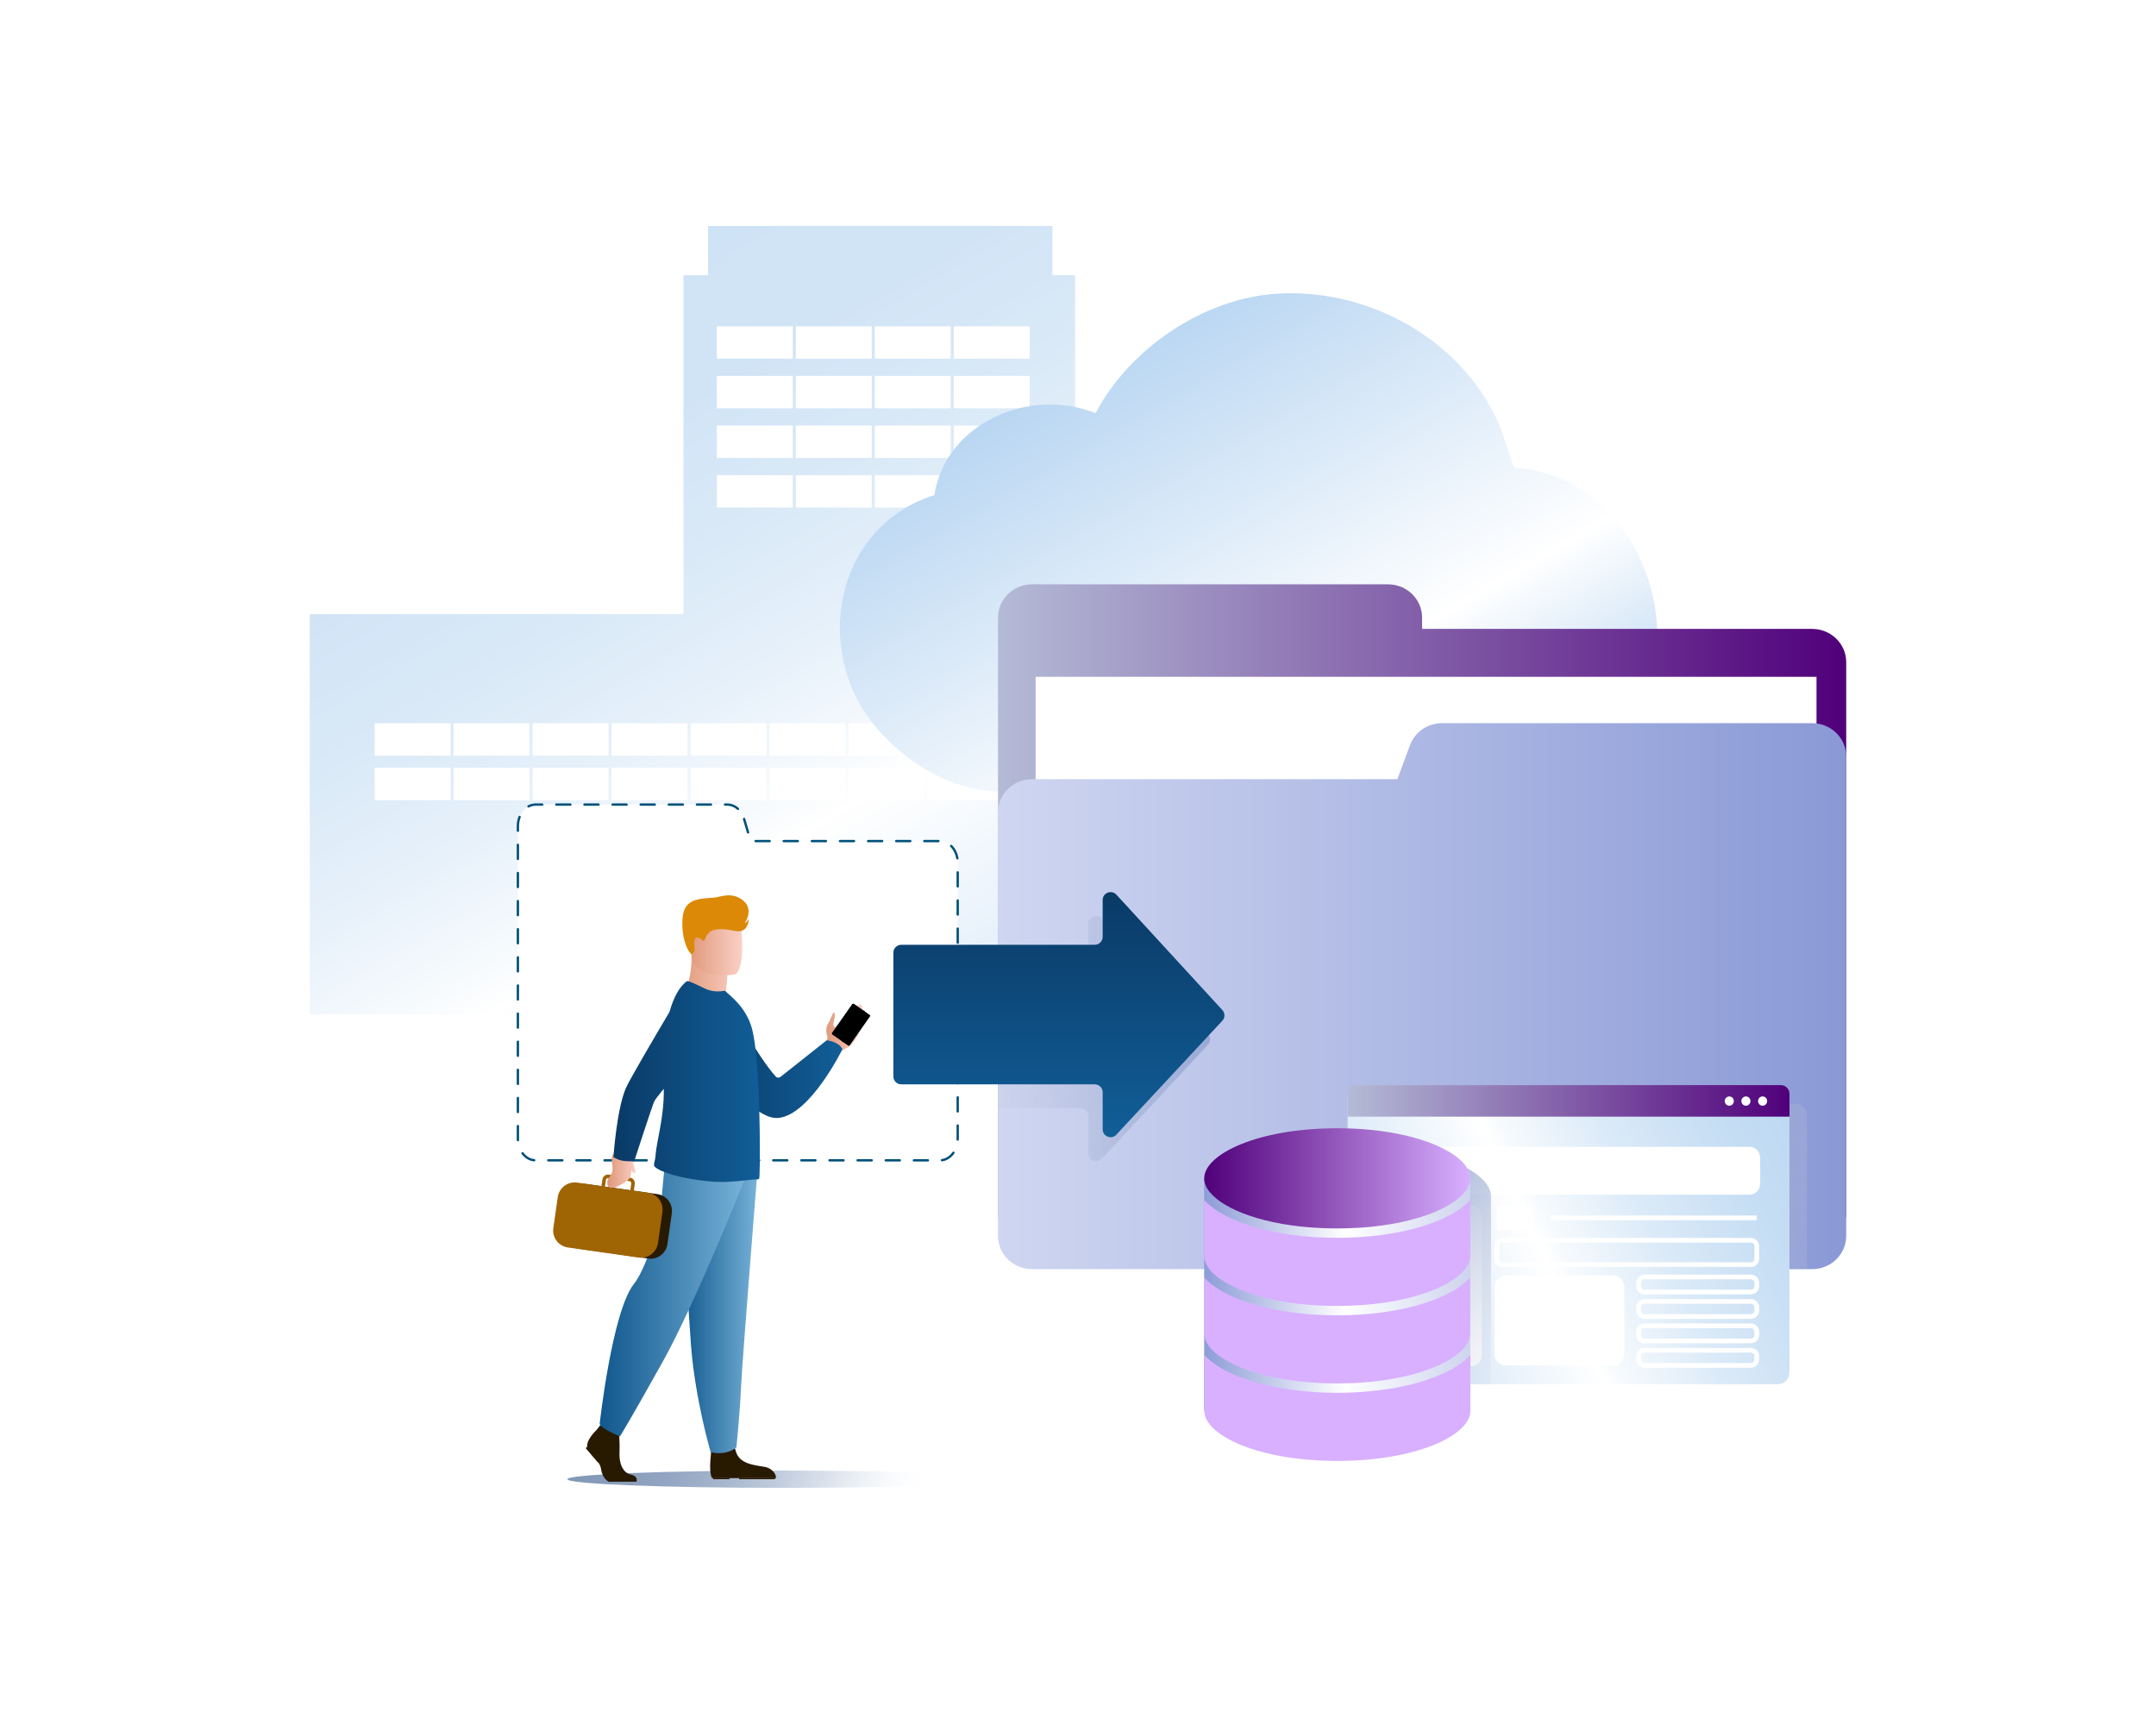 <svg xmlns="http://www.w3.org/2000/svg" width="460" height="368" viewBox="0 0 460 368" fill="none"><g filter="url(#filter0_f_710_1723)"><path d="M166.985 317.41C192.355 317.41 212.925 316.584 212.925 315.565C212.925 314.546 192.355 313.72 166.985 313.72C141.615 313.72 121.035 314.546 121.035 315.565C121.035 316.584 141.605 317.41 166.985 317.41Z" fill="url(#paint0_linear_710_1723)"></path></g><g opacity="0.68"><path d="M229.385 131.005V58.705H224.545V48.205H151.065V58.705H145.825V131.005H66.095V216.415H266.565V131.005H229.385Z" fill="url(#paint1_linear_710_1723)"></path><path d="M177.755 180.435H175.045V216.365H177.755V180.435Z" fill="#375A64"></path><path d="M169.145 69.615H152.945V76.525H169.145V69.615Z" fill="white"></path><path d="M185.995 69.615H169.795V76.525H185.995V69.615Z" fill="white"></path><path d="M202.845 69.615H186.645V76.525H202.845V69.615Z" fill="white"></path><path d="M219.695 69.615H203.495V76.525H219.695V69.615Z" fill="white"></path><path d="M169.145 80.195H152.945V87.105H169.145V80.195Z" fill="white"></path><path d="M185.995 80.195H169.795V87.105H185.995V80.195Z" fill="white"></path><path d="M202.845 80.195H186.645V87.105H202.845V80.195Z" fill="white"></path><path d="M219.695 80.195H203.495V87.105H219.695V80.195Z" fill="white"></path><path d="M169.145 90.785H152.945V97.695H169.145V90.785Z" fill="white"></path><path d="M185.995 90.785H169.795V97.695H185.995V90.785Z" fill="white"></path><path d="M202.845 90.785H186.645V97.695H202.845V90.785Z" fill="white"></path><path d="M219.695 90.785H203.495V97.695H219.695V90.785Z" fill="white"></path><path d="M169.145 101.365H152.945V108.275H169.145V101.365Z" fill="white"></path><path d="M185.995 101.365H169.795V108.275H185.995V101.365Z" fill="white"></path><path d="M202.845 101.365H186.645V108.275H202.845V101.365Z" fill="white"></path><path d="M219.695 101.365H203.495V108.275H219.695V101.365Z" fill="white"></path><path d="M96.135 154.295H79.935V161.205H96.135V154.295Z" fill="white"></path><path d="M112.985 154.295H96.785V161.205H112.985V154.295Z" fill="white"></path><path d="M129.835 154.295H113.635V161.205H129.835V154.295Z" fill="white"></path><path d="M146.685 154.295H130.485V161.205H146.685V154.295Z" fill="white"></path><path d="M163.535 154.295H147.335V161.205H163.535V154.295Z" fill="white"></path><path d="M180.385 154.295H164.185V161.205H180.385V154.295Z" fill="white"></path><path d="M197.225 154.295H181.025V161.205H197.225V154.295Z" fill="white"></path><path d="M214.075 154.295H197.875V161.205H214.075V154.295Z" fill="white"></path><path d="M230.925 154.295H214.725V161.205H230.925V154.295Z" fill="white"></path><path d="M247.775 154.295H231.575V161.205H247.775V154.295Z" fill="white"></path><path d="M96.135 163.795H79.935V170.705H96.135V163.795Z" fill="white"></path><path d="M112.985 163.795H96.785V170.705H112.985V163.795Z" fill="white"></path><path d="M129.835 163.795H113.635V170.705H129.835V163.795Z" fill="white"></path><path d="M146.685 163.795H130.485V170.705H146.685V163.795Z" fill="white"></path><path d="M163.535 163.795H147.335V170.705H163.535V163.795Z" fill="white"></path><path d="M180.385 163.795H164.185V170.705H180.385V163.795Z" fill="white"></path><path d="M197.225 163.795H181.025V170.705H197.225V163.795Z" fill="white"></path><path d="M214.075 163.795H197.875V170.705H214.075V163.795Z" fill="white"></path><path d="M230.925 163.795H214.725V170.705H230.925V163.795Z" fill="white"></path><path d="M247.775 163.795H231.575V170.705H247.775V163.795Z" fill="white"></path></g><path d="M271.955 62.685C291.405 61.245 311.515 72.035 319.615 90.055C321.035 93.205 321.715 96.635 323.125 99.785C349.755 101.365 362.535 136.605 346.635 156.735C339.505 165.765 327.625 168.515 315.725 168.875C304.765 169.195 220.685 168.955 213.245 168.875C203.365 168.765 193.565 162.925 187.125 155.455C173.125 139.185 177.935 112.365 199.335 105.635C201.825 90.165 219.645 82.555 233.755 88.125C240.975 74.445 256.515 63.835 271.955 62.695V62.685Z" fill="url(#paint2_linear_710_1723)"></path><path d="M303.415 134.165V131.755C303.415 127.835 300.155 124.655 296.135 124.655H220.205C216.185 124.655 212.925 127.835 212.925 131.755V259.695H393.905V141.265C393.905 137.345 390.645 134.165 386.625 134.165H303.415Z" fill="url(#paint3_linear_710_1723)"></path><path d="M387.565 144.385H220.955V260.985H387.565V144.385Z" fill="white"></path><path d="M300.835 158.965L298.145 166.225H220.205C216.185 166.225 212.925 169.405 212.925 173.325V263.655C212.925 267.575 216.185 270.755 220.205 270.755H386.625C390.645 270.755 393.905 267.575 393.905 263.655V161.375C393.905 157.455 390.645 154.275 386.625 154.275H307.685C304.615 154.275 301.875 156.145 300.835 158.965Z" fill="url(#paint4_linear_710_1723)"></path><path d="M158.755 174.705L160.145 179.435H200.555C202.645 179.435 204.335 181.505 204.335 184.055V242.915C204.335 245.465 202.645 247.535 200.555 247.535H114.275C112.185 247.535 110.495 245.465 110.495 242.915V176.265C110.495 173.715 112.185 171.645 114.275 171.645H155.205C156.795 171.645 158.215 172.865 158.755 174.695V174.705Z" fill="white" stroke="#00507A" stroke-width="0.5" stroke-miterlimit="10" stroke-linecap="round" stroke-dasharray="3 3"></path><path style="mix-blend-mode:multiply" d="M232.215 197.105V204.965C232.215 205.895 231.465 206.655 230.525 206.655H212.915V236.415H230.525C231.455 236.415 232.215 237.165 232.215 238.105V246.005C232.215 247.535 234.095 248.275 235.135 247.155L257.735 222.875C258.335 222.235 258.335 221.235 257.735 220.585L235.135 195.975C234.095 194.845 232.205 195.575 232.205 197.115L232.215 197.105Z" fill="url(#paint5_linear_710_1723)"></path><path d="M238.195 242.045L260.795 217.765C261.395 217.125 261.395 216.125 260.795 215.475L238.195 190.865C237.155 189.735 235.265 190.465 235.265 192.005V199.865C235.265 200.795 234.515 201.555 233.575 201.555H192.295C191.365 201.555 190.605 202.305 190.605 203.245V229.635C190.605 230.565 191.355 231.325 192.295 231.325H233.575C234.505 231.325 235.265 232.075 235.265 233.015V240.915C235.265 242.445 237.145 243.185 238.185 242.065L238.195 242.045Z" fill="url(#paint6_linear_710_1723)"></path><path d="M183.965 218.785C183.235 220.735 181.975 223.005 180.655 223.575C179.155 224.215 178.525 225.115 178.525 225.115L177.315 224.415L175.865 223.575C175.865 223.575 175.895 223.415 175.965 223.155C176.035 222.895 176.145 222.535 176.285 222.125C176.285 222.125 176.725 221.555 176.455 220.835C176.185 220.115 176.235 219.015 176.705 218.335C177.165 217.665 177.615 216.005 177.895 216.045C178.575 216.165 177.565 218.445 177.855 218.865C178.115 219.245 178.445 219.115 178.505 219.085C178.505 219.085 178.505 219.085 178.515 219.085C180.415 218.255 182.715 213.755 183.735 214.365C184.115 214.595 184.265 217.945 183.955 218.775L183.965 218.785Z" fill="url(#paint7_linear_710_1723)"></path><path d="M177.655 220.745L179.835 222.275C179.985 222.385 180.185 222.375 180.265 222.255L184.565 216.135C184.645 216.015 184.595 215.835 184.435 215.725L182.255 214.195C182.105 214.085 181.905 214.095 181.825 214.215L177.525 220.335C177.445 220.455 177.495 220.635 177.655 220.745Z" fill="black"></path><path d="M179.655 222.145L180.935 223.045C181.055 223.125 181.205 223.125 181.265 223.035L185.635 216.815C185.695 216.725 185.655 216.585 185.535 216.505L184.255 215.605C184.135 215.525 183.985 215.525 183.925 215.615L179.555 221.835C179.495 221.925 179.535 222.065 179.655 222.145Z" fill="black"></path><path d="M154.365 212.515C154.365 212.515 162.105 226.025 165.525 229.675C165.785 229.955 166.215 229.975 166.515 229.745L176.375 221.935C176.375 221.935 179.015 222.185 179.735 223.845C179.735 223.845 172.835 237.895 166.045 238.495C159.255 239.095 149.725 221.655 149.725 221.655L154.375 212.525L154.365 212.515Z" fill="url(#paint8_linear_710_1723)"></path><path d="M135.795 316.095H129.855C129.105 315.685 128.445 314.765 128.235 313.375C127.945 311.465 125.805 310.425 125.335 308.855C124.875 307.295 127.245 305.095 127.245 305.095L127.645 304.585L128.055 304.055L131.995 304.985C131.995 304.985 132.095 305.925 132.155 307.115C132.195 307.975 132.225 308.975 132.175 309.845C132.055 311.935 132.755 314.175 134.615 314.585C135.985 314.885 135.925 315.695 135.795 316.105V316.095Z" fill="#281901"></path><path d="M165.525 315.325H151.955C151.305 314.525 151.545 311.585 151.645 310.625C151.665 310.435 151.735 309.295 151.735 309.295C151.735 309.295 156.315 306.615 156.955 309.455C156.975 309.545 156.995 309.635 157.025 309.715C157.825 312.375 161.085 312.565 163.155 312.935C164.935 313.255 165.715 314.765 165.535 315.315L165.525 315.325Z" fill="#281901"></path><path d="M161.525 250.835C161.525 250.835 160.935 258.135 160.255 266.905C159.325 278.825 158.195 293.465 158.085 296.235C157.895 301.055 157.125 308.755 157.125 308.755C157.125 308.755 155.295 310.585 151.635 309.815C151.635 309.815 148.375 298.815 147.445 287.185C147.435 286.995 147.415 286.805 147.405 286.615C146.535 274.775 145.195 249.825 145.195 249.825L161.545 250.835H161.525Z" fill="url(#paint9_linear_710_1723)"></path><path d="M158.855 251.695C158.855 251.695 148.315 278.125 141.375 290.545C134.445 302.965 132.275 306.435 132.275 306.435C132.275 306.435 128.305 304.845 127.945 303.765C127.945 303.765 130.595 279.785 135.235 273.935C137.855 270.635 140.945 260.715 141.085 257.255C141.225 253.785 142.025 246.925 142.025 246.925L158.855 251.695Z" fill="url(#paint10_linear_710_1723)"></path><path d="M158.005 216.205C152.945 217.805 144.655 213.955 144.655 213.955C144.655 213.955 147.785 210.755 147.535 203.475L152.525 205.865L155.185 208.005C155.185 208.005 155.175 209.265 154.885 211.485C154.805 212.065 154.715 212.715 154.595 213.425C156.765 214.615 158.015 216.215 158.015 216.215L158.005 216.205Z" fill="url(#paint11_linear_710_1723)"></path><path d="M156.725 207.885C156.725 207.885 148.365 209.275 147.585 204.055C146.805 198.835 145.195 195.495 150.495 194.395C155.795 193.285 157.135 195.125 157.825 196.805C158.515 198.485 158.885 207.395 156.725 207.895V207.885Z" fill="url(#paint12_linear_710_1723)"></path><path d="M121.008 255.658L120.072 262.231C119.79 264.21 121.166 266.044 123.145 266.326L138.302 268.485C140.281 268.768 142.114 267.392 142.396 265.412L143.333 258.839C143.615 256.859 142.239 255.026 140.26 254.744L125.103 252.584C123.124 252.302 121.29 253.678 121.008 255.658Z" fill="#281901"></path><path d="M141.115 256.695C140.685 255.625 139.775 254.785 138.605 254.505C138.495 254.475 138.375 254.455 138.255 254.435L135.235 254.005L135.435 252.585C135.485 252.265 135.395 251.955 135.205 251.695C135.015 251.435 134.735 251.275 134.415 251.225L133.625 251.115L130.455 250.665L129.885 250.585C129.235 250.495 128.625 250.945 128.525 251.605L128.325 253.025L123.115 252.285C121.135 252.005 119.285 253.395 119.005 255.375L118.055 262.015C117.775 263.995 119.165 265.845 121.145 266.125L136.275 268.285C136.545 268.325 136.805 268.335 137.065 268.305C137.475 268.275 137.875 268.175 138.245 268.005C139.355 267.515 140.205 266.475 140.385 265.195L141.335 258.555C141.425 257.905 141.335 257.275 141.115 256.705V256.695ZM129.285 251.715C129.315 251.515 129.465 251.365 129.655 251.335C129.695 251.335 129.745 251.335 129.785 251.335L130.455 251.435L132.945 251.795L134.305 251.985C134.545 252.015 134.715 252.245 134.685 252.495L134.485 253.915L129.075 253.145L129.275 251.725L129.285 251.715Z" fill="#9F6404"></path><path d="M134.565 247.065C134.565 246.955 134.575 246.845 134.585 246.735C134.625 246.175 135.685 244.765 135.685 244.765L133.035 243.385L131.985 245.125C130.395 246.385 130.365 246.405 130.655 248.825C130.905 250.925 129.535 250.945 129.565 252.445C129.595 253.945 131.525 253.205 131.525 253.205C134.515 251.805 134.755 251.095 134.665 249.675C134.945 250.075 135.265 250.315 135.535 250.135C135.775 249.985 135.295 249.365 135.095 247.945C135.065 247.735 134.815 247.375 134.565 247.065Z" fill="url(#paint13_linear_710_1723)"></path><path d="M162.085 240.815C162.085 240.585 162.085 240.335 162.065 240.115V240.035C162.045 237.745 161.965 235.325 161.855 232.935C161.625 227.655 161.215 222.555 160.515 219.725C159.685 216.405 157.795 214.215 156.055 212.605L154.635 211.345C153.215 211.635 151.705 211.555 150.195 210.805C148.565 210.005 146.795 209.135 146.505 209.345C144.905 210.545 143.685 212.855 142.845 215.865C139.305 221.845 134.285 230.405 133.525 232.155C131.565 236.685 130.885 246.835 130.885 246.835C130.885 246.835 131.635 247.385 132.645 247.585C133.925 247.835 135.315 247.735 135.315 247.735C135.315 247.735 139.115 236.005 139.605 234.925C139.725 234.655 140.515 233.635 141.615 232.275C141.755 238.165 140.065 243.495 139.865 246.495C139.805 247.405 139.545 248.055 139.535 248.545C139.515 248.995 140.655 249.575 141.065 249.755C144.125 251.125 148.465 251.745 151.675 252.055C155.495 252.445 160.005 251.585 161.555 251.605C161.715 251.605 161.865 251.545 161.985 251.435C162.085 251.355 162.175 246.685 162.085 240.805V240.815Z" fill="url(#paint14_linear_710_1723)"></path><path d="M147.495 203.555C147.495 203.555 148.305 203.415 148.175 202.305C148.045 201.185 148.045 199.725 148.955 199.995C149.865 200.265 149.905 200.995 150.285 200.575C150.655 200.145 150.665 198.355 153.375 198.235C156.085 198.115 157.185 199.055 158.445 198.495C159.705 197.945 159.775 196.035 159.775 196.035C159.775 196.035 159.415 196.715 158.875 196.935C158.875 196.935 160.975 194.065 158.545 192.095C156.115 190.125 153.635 191.415 152.225 191.505C149.125 191.695 147.125 191.875 146.105 193.915C145.095 195.955 145.515 201.605 147.495 203.565V203.555Z" fill="#DB8906"></path><path d="M127.921 311.658L125.359 308.651C125.341 308.63 125.31 308.627 125.289 308.645L124.992 308.898C124.971 308.916 124.968 308.948 124.986 308.969L127.548 311.975C127.566 311.996 127.597 311.999 127.618 311.981L127.915 311.728C127.936 311.71 127.939 311.679 127.921 311.658Z" fill="#281901"></path><path d="M165.355 315.295H157.685V315.565H165.355V315.295Z" fill="#281901"></path><path d="M155.605 315.295H152.185C152.168 315.295 152.155 315.308 152.155 315.325V315.535C152.155 315.551 152.168 315.565 152.185 315.565H155.605C155.621 315.565 155.635 315.551 155.635 315.535V315.325C155.635 315.308 155.621 315.295 155.605 315.295Z" fill="#281901"></path><path style="mix-blend-mode:multiply" d="M385.545 270.745V238.005C385.545 236.615 384.445 235.485 383.075 235.485H293.745C292.375 235.485 291.265 236.615 291.265 238.005V270.745H385.545Z" fill="url(#paint15_linear_710_1723)"></path><path d="M379.325 231.485H289.995C288.625 231.485 287.525 232.615 287.525 234.005V292.775C287.525 294.165 288.635 295.295 289.995 295.295H379.325C380.695 295.295 381.795 294.165 381.795 292.775V234.005C381.795 232.615 380.695 231.485 379.325 231.485Z" fill="url(#paint16_linear_710_1723)"></path><path d="M379.945 231.485H289.385C288.355 231.485 287.525 232.335 287.525 233.385V238.225H381.805V233.385C381.805 232.335 380.975 231.485 379.945 231.485Z" fill="url(#paint17_linear_710_1723)"></path><path d="M373.625 264.595H320.535C319.875 264.595 319.345 265.135 319.345 265.805V268.565C319.345 269.235 319.875 269.775 320.535 269.775H373.625C374.285 269.775 374.815 269.235 374.815 268.565V265.805C374.815 265.135 374.275 264.595 373.625 264.595Z" stroke="white" stroke-miterlimit="10"></path><path d="M373.575 272.415H350.845C350.155 272.415 349.605 272.985 349.605 273.675V274.375C349.605 275.075 350.155 275.635 350.845 275.635H373.575C374.265 275.635 374.825 275.065 374.825 274.375V273.675C374.825 272.975 374.275 272.415 373.575 272.415Z" stroke="white" stroke-miterlimit="10"></path><path d="M373.575 277.635H350.845C350.155 277.635 349.605 278.205 349.605 278.895V279.595C349.605 280.295 350.155 280.855 350.845 280.855H373.575C374.265 280.855 374.825 280.285 374.825 279.595V278.895C374.825 278.195 374.275 277.635 373.575 277.635Z" stroke="white" stroke-miterlimit="10"></path><path d="M373.575 282.845H350.845C350.155 282.845 349.605 283.415 349.605 284.115V284.815C349.605 285.515 350.155 286.075 350.845 286.075H373.575C374.265 286.075 374.825 285.505 374.825 284.815V284.115C374.825 283.415 374.275 282.845 373.575 282.845Z" stroke="white" stroke-miterlimit="10"></path><path d="M373.575 288.065H350.845C350.155 288.065 349.605 288.635 349.605 289.325V290.025C349.605 290.725 350.155 291.285 350.845 291.285H373.575C374.265 291.285 374.825 290.715 374.825 290.025V289.325C374.825 288.625 374.275 288.065 373.575 288.065Z" stroke="white" stroke-miterlimit="10"></path><path d="M373.295 244.655H296.865C295.635 244.655 294.635 245.675 294.635 246.925V252.595C294.635 253.845 295.635 254.865 296.865 254.865H373.295C374.525 254.865 375.525 253.845 375.525 252.595V246.925C375.525 245.675 374.525 244.655 373.295 244.655Z" fill="white"></path><path d="M313.865 257.225H296.945C295.675 257.225 294.645 258.275 294.645 259.575V289.105C294.645 290.405 295.675 291.455 296.945 291.455H313.865C315.135 291.455 316.165 290.405 316.165 289.105V259.575C316.165 258.275 315.135 257.225 313.865 257.225Z" fill="white"></path><path d="M327.195 257.225H319.345V262.415H327.195V257.225Z" fill="white"></path><path d="M344.095 272.085H321.325C319.965 272.085 318.865 273.205 318.865 274.585V288.815C318.865 290.195 319.965 291.315 321.325 291.315H344.095C345.455 291.315 346.555 290.195 346.555 288.815V274.585C346.555 273.205 345.455 272.085 344.095 272.085Z" fill="white"></path><path d="M330.875 259.815H374.825" stroke="white" stroke-miterlimit="10"></path><path d="M368.955 235.885C369.485 235.885 369.925 235.445 369.925 234.895C369.925 234.345 369.485 233.905 368.955 233.905C368.425 233.905 367.985 234.355 367.985 234.895C367.985 235.435 368.425 235.885 368.955 235.885Z" fill="white"></path><path d="M372.505 235.885C373.045 235.885 373.475 235.445 373.475 234.895C373.475 234.345 373.045 233.905 372.505 233.905C371.965 233.905 371.535 234.355 371.535 234.895C371.535 235.435 371.965 235.885 372.505 235.885Z" fill="white"></path><path d="M376.065 235.885C376.605 235.885 377.035 235.445 377.035 234.895C377.035 234.345 376.605 233.905 376.065 233.905C375.525 233.905 375.095 234.355 375.095 234.895C375.095 235.435 375.525 235.885 376.065 235.885Z" fill="white"></path><path style="mix-blend-mode:multiply" d="M261.345 295.335H318.125V292.885C318.125 292.885 318.125 292.885 318.115 292.895V288.475C318.115 288.415 318.125 288.345 318.125 288.285V281.295V276.355C318.125 276.355 318.125 276.355 318.115 276.365V271.945C318.115 271.875 318.125 271.815 318.125 271.745V259.815C318.125 259.815 318.125 259.815 318.115 259.825V255.505H318.095C318.095 255.405 318.125 255.315 318.125 255.215C318.125 252.635 315.275 249.965 310.295 247.935C305.325 245.905 298.225 244.525 289.735 244.525C281.245 244.525 274.145 245.905 269.175 247.935C264.195 249.965 261.345 252.635 261.345 255.215C261.345 255.315 261.365 255.405 261.375 255.505H261.345V295.335Z" fill="url(#paint18_linear_710_1723)"></path><path d="M313.685 251.405H256.915V300.985H313.685V251.405Z" fill="url(#paint19_linear_710_1723)"></path><path d="M273.505 261.085C273.575 261.095 273.645 261.115 273.715 261.125C273.745 261.125 273.775 261.125 273.805 261.135C275.945 261.505 278.245 261.775 280.695 261.925C280.775 261.925 280.865 261.925 280.945 261.935C282.355 262.015 283.815 262.065 285.315 262.065C286.815 262.065 288.275 262.015 289.685 261.935C289.765 261.935 289.855 261.935 289.935 261.925C292.385 261.775 294.685 261.505 296.825 261.135C296.855 261.135 296.885 261.135 296.915 261.125C296.985 261.115 297.055 261.095 297.125 261.085C307.375 259.275 313.705 255.225 313.705 251.385C313.705 248.805 310.855 246.135 305.875 244.105C300.905 242.075 293.805 240.695 285.315 240.695C276.825 240.695 269.725 242.075 264.755 244.105C259.775 246.135 256.925 248.805 256.925 251.385C256.925 255.225 263.255 259.275 273.515 261.085H273.505Z" fill="url(#paint20_linear_710_1723)"></path><path d="M295.895 296.355C293.425 296.725 290.865 296.965 288.245 297.075C288.155 297.075 288.065 297.075 287.975 297.085C287.095 297.115 286.215 297.135 285.325 297.135C284.435 297.135 283.545 297.115 282.675 297.085C282.585 297.085 282.495 297.085 282.405 297.075C279.785 296.975 277.225 296.725 274.755 296.355C266.525 295.125 260.045 292.465 256.945 289.055V300.985C256.945 305.925 267.415 311.195 283.215 311.635C283.295 311.635 283.375 311.635 283.455 311.635C284.075 311.655 284.695 311.665 285.335 311.665C285.965 311.665 286.595 311.655 287.215 311.635C287.295 311.635 287.375 311.635 287.455 311.635C303.255 311.195 313.725 305.925 313.725 300.985V289.055C310.635 292.465 304.155 295.125 295.915 296.365L295.895 296.355Z" fill="url(#paint21_linear_710_1723)"></path><path d="M313.695 255.985C309.365 260.755 298.435 264.065 285.305 264.065C272.175 264.065 261.245 260.755 256.915 255.985V267.915C256.915 273.075 268.325 278.595 285.305 278.595C302.285 278.595 313.695 273.075 313.695 267.915V255.985Z" fill="url(#paint22_linear_710_1723)"></path><path d="M313.695 272.525C309.365 277.295 298.435 280.605 285.305 280.605C272.175 280.605 261.245 277.295 256.915 272.525V277.465V284.455C256.915 289.325 267.075 294.515 282.495 295.085C282.525 295.085 282.545 295.085 282.575 295.085C283.465 295.115 284.375 295.135 285.305 295.135C286.235 295.135 287.145 295.115 288.035 295.085C288.065 295.085 288.085 295.085 288.115 295.085C303.525 294.515 313.695 289.325 313.695 284.455V277.465V272.525Z" fill="url(#paint23_linear_710_1723)"></path><defs><filter id="filter0_f_710_1723" x="119.735" y="312.42" width="94.49" height="6.289" filterUnits="userSpaceOnUse" color-interpolation-filters="sRGB"><feGaussianBlur stdDeviation="0.65"></feGaussianBlur></filter><linearGradient id="paint0_linear_710_1723" x1="83.75" y1="310.5" x2="195.366" y2="338.959" gradientUnits="userSpaceOnUse"><stop stop-color="#8096B7"></stop><stop offset="0.35" stop-color="#8197B7" stop-opacity="0.98"></stop><stop offset="0.5" stop-color="#859ABA" stop-opacity="0.9"></stop><stop offset="0.61" stop-color="#8CA1BF" stop-opacity="0.77"></stop><stop offset="0.7" stop-color="#97AAC6" stop-opacity="0.61"></stop><stop offset="0.78" stop-color="#A4B6CF" stop-opacity="0.44"></stop><stop offset="0.85" stop-color="#B5C5DA" stop-opacity="0.25"></stop><stop offset="0.91" stop-color="#C9D6E7" stop-opacity="0.1"></stop><stop offset="0.97" stop-color="#E0EAF6" stop-opacity="0"></stop><stop offset="1" stop-color="#ECF5FE" stop-opacity="0"></stop></linearGradient><linearGradient id="paint1_linear_710_1723" x1="110.335" y1="71.725" x2="212.055" y2="247.895" gradientUnits="userSpaceOnUse"><stop stop-color="#B9D6F2"></stop><stop offset="0.15" stop-color="#BCD8F2"></stop><stop offset="0.29" stop-color="#C8DFF4"></stop><stop offset="0.43" stop-color="#DBEAF8"></stop><stop offset="0.57" stop-color="#F6FAFD"></stop><stop offset="0.6" stop-color="white"></stop><stop offset="1" stop-color="#B9D6F2"></stop></linearGradient><linearGradient id="paint2_linear_710_1723" x1="297.225" y1="187.435" x2="233.305" y2="76.715" gradientUnits="userSpaceOnUse"><stop stop-color="#B9D6F2"></stop><stop offset="0.34" stop-color="white"></stop><stop offset="1" stop-color="#B9D6F2"></stop></linearGradient><linearGradient id="paint3_linear_710_1723" x1="212.925" y1="192.175" x2="393.905" y2="192.175" gradientUnits="userSpaceOnUse"><stop stop-color="#B4BBD6"></stop><stop offset="1" stop-color="#50007A"></stop></linearGradient><linearGradient id="paint4_linear_710_1723" x1="212.925" y1="212.515" x2="393.905" y2="212.515" gradientUnits="userSpaceOnUse"><stop stop-color="#CFD6F1"></stop><stop offset="1" stop-color="#8A99D6"></stop></linearGradient><linearGradient id="paint5_linear_710_1723" x1="287.475" y1="223.385" x2="196.295" y2="220.275" gradientUnits="userSpaceOnUse"><stop stop-color="#6480C2"></stop><stop offset="1" stop-color="#D4D6DF" stop-opacity="0"></stop></linearGradient><linearGradient id="paint6_linear_710_1723" x1="225.945" y1="190.315" x2="225.945" y2="242.595" gradientUnits="userSpaceOnUse"><stop stop-color="#0A3A66"></stop><stop offset="1" stop-color="#115E98"></stop></linearGradient><linearGradient id="paint7_linear_710_1723" x1="175.865" y1="219.715" x2="184.125" y2="219.715" gradientUnits="userSpaceOnUse"><stop stop-color="#DF9777"></stop><stop offset="1" stop-color="#FBD0C6"></stop></linearGradient><linearGradient id="paint8_linear_710_1723" x1="149.725" y1="225.515" x2="179.735" y2="225.515" gradientUnits="userSpaceOnUse"><stop stop-color="#0A3A66"></stop><stop offset="1" stop-color="#115E98"></stop></linearGradient><linearGradient id="paint9_linear_710_1723" x1="145.185" y1="279.915" x2="161.525" y2="279.915" gradientUnits="userSpaceOnUse"><stop stop-color="#10578D"></stop><stop offset="1" stop-color="#76B2D8"></stop></linearGradient><linearGradient id="paint10_linear_710_1723" x1="127.945" y1="276.685" x2="158.855" y2="276.685" gradientUnits="userSpaceOnUse"><stop stop-color="#10578D"></stop><stop offset="1" stop-color="#76B2D8"></stop></linearGradient><linearGradient id="paint11_linear_710_1723" x1="144.655" y1="210.035" x2="158.005" y2="210.035" gradientUnits="userSpaceOnUse"><stop stop-color="#DF9777"></stop><stop offset="1" stop-color="#FBD0C6"></stop></linearGradient><linearGradient id="paint12_linear_710_1723" x1="146.725" y1="201.055" x2="158.355" y2="201.055" gradientUnits="userSpaceOnUse"><stop stop-color="#DF9777"></stop><stop offset="1" stop-color="#FBD0C6"></stop></linearGradient><linearGradient id="paint13_linear_710_1723" x1="129.565" y1="248.385" x2="135.685" y2="248.385" gradientUnits="userSpaceOnUse"><stop stop-color="#DF9777"></stop><stop offset="1" stop-color="#FBD0C6"></stop></linearGradient><linearGradient id="paint14_linear_710_1723" x1="130.895" y1="230.735" x2="162.115" y2="230.735" gradientUnits="userSpaceOnUse"><stop stop-color="#0A3A66"></stop><stop offset="1" stop-color="#115E98"></stop></linearGradient><linearGradient id="paint15_linear_710_1723" x1="400.045" y1="282.785" x2="320.855" y2="245.245" gradientUnits="userSpaceOnUse"><stop stop-color="#D4D6DF" stop-opacity="0"></stop><stop offset="1" stop-color="#6480C2"></stop></linearGradient><linearGradient id="paint16_linear_710_1723" x1="403.145" y1="230.935" x2="279.105" y2="289.725" gradientUnits="userSpaceOnUse"><stop stop-color="#B9D6F2"></stop><stop offset="0.15" stop-color="#BCD8F2"></stop><stop offset="0.29" stop-color="#C8DFF4"></stop><stop offset="0.43" stop-color="#DBEAF8"></stop><stop offset="0.57" stop-color="#F6FAFD"></stop><stop offset="0.6" stop-color="white"></stop><stop offset="1" stop-color="#B9D6F2"></stop></linearGradient><linearGradient id="paint17_linear_710_1723" x1="287.515" y1="234.855" x2="381.795" y2="234.855" gradientUnits="userSpaceOnUse"><stop stop-color="#B4BBD6"></stop><stop offset="1" stop-color="#50007A"></stop></linearGradient><linearGradient id="paint18_linear_710_1723" x1="271.455" y1="256.435" x2="320.715" y2="304.735" gradientUnits="userSpaceOnUse"><stop stop-color="#6480C2"></stop><stop offset="1" stop-color="#D4D6DF" stop-opacity="0"></stop></linearGradient><linearGradient id="paint19_linear_710_1723" x1="256.915" y1="276.195" x2="313.685" y2="276.195" gradientUnits="userSpaceOnUse"><stop stop-color="#8D9CD7"></stop><stop offset="0.53" stop-color="white"></stop><stop offset="1" stop-color="#CED4EE"></stop></linearGradient><linearGradient id="paint20_linear_710_1723" x1="256.915" y1="251.385" x2="313.695" y2="251.385" gradientUnits="userSpaceOnUse"><stop stop-color="#50007A"></stop><stop offset="1" stop-color="#D8B0FF"></stop></linearGradient><linearGradient id="paint21_linear_710_1723" x1="66.095" y1="300.365" x2="67.095" y2="300.365" gradientUnits="userSpaceOnUse"><stop stop-color="#50007A"></stop><stop offset="1" stop-color="#D8B0FF"></stop></linearGradient><linearGradient id="paint22_linear_710_1723" x1="66.095" y1="267.295" x2="67.095" y2="267.295" gradientUnits="userSpaceOnUse"><stop stop-color="#50007A"></stop><stop offset="1" stop-color="#D8B0FF"></stop></linearGradient><linearGradient id="paint23_linear_710_1723" x1="66.095" y1="283.835" x2="67.095" y2="283.835" gradientUnits="userSpaceOnUse"><stop stop-color="#50007A"></stop><stop offset="1" stop-color="#D8B0FF"></stop></linearGradient></defs></svg>
